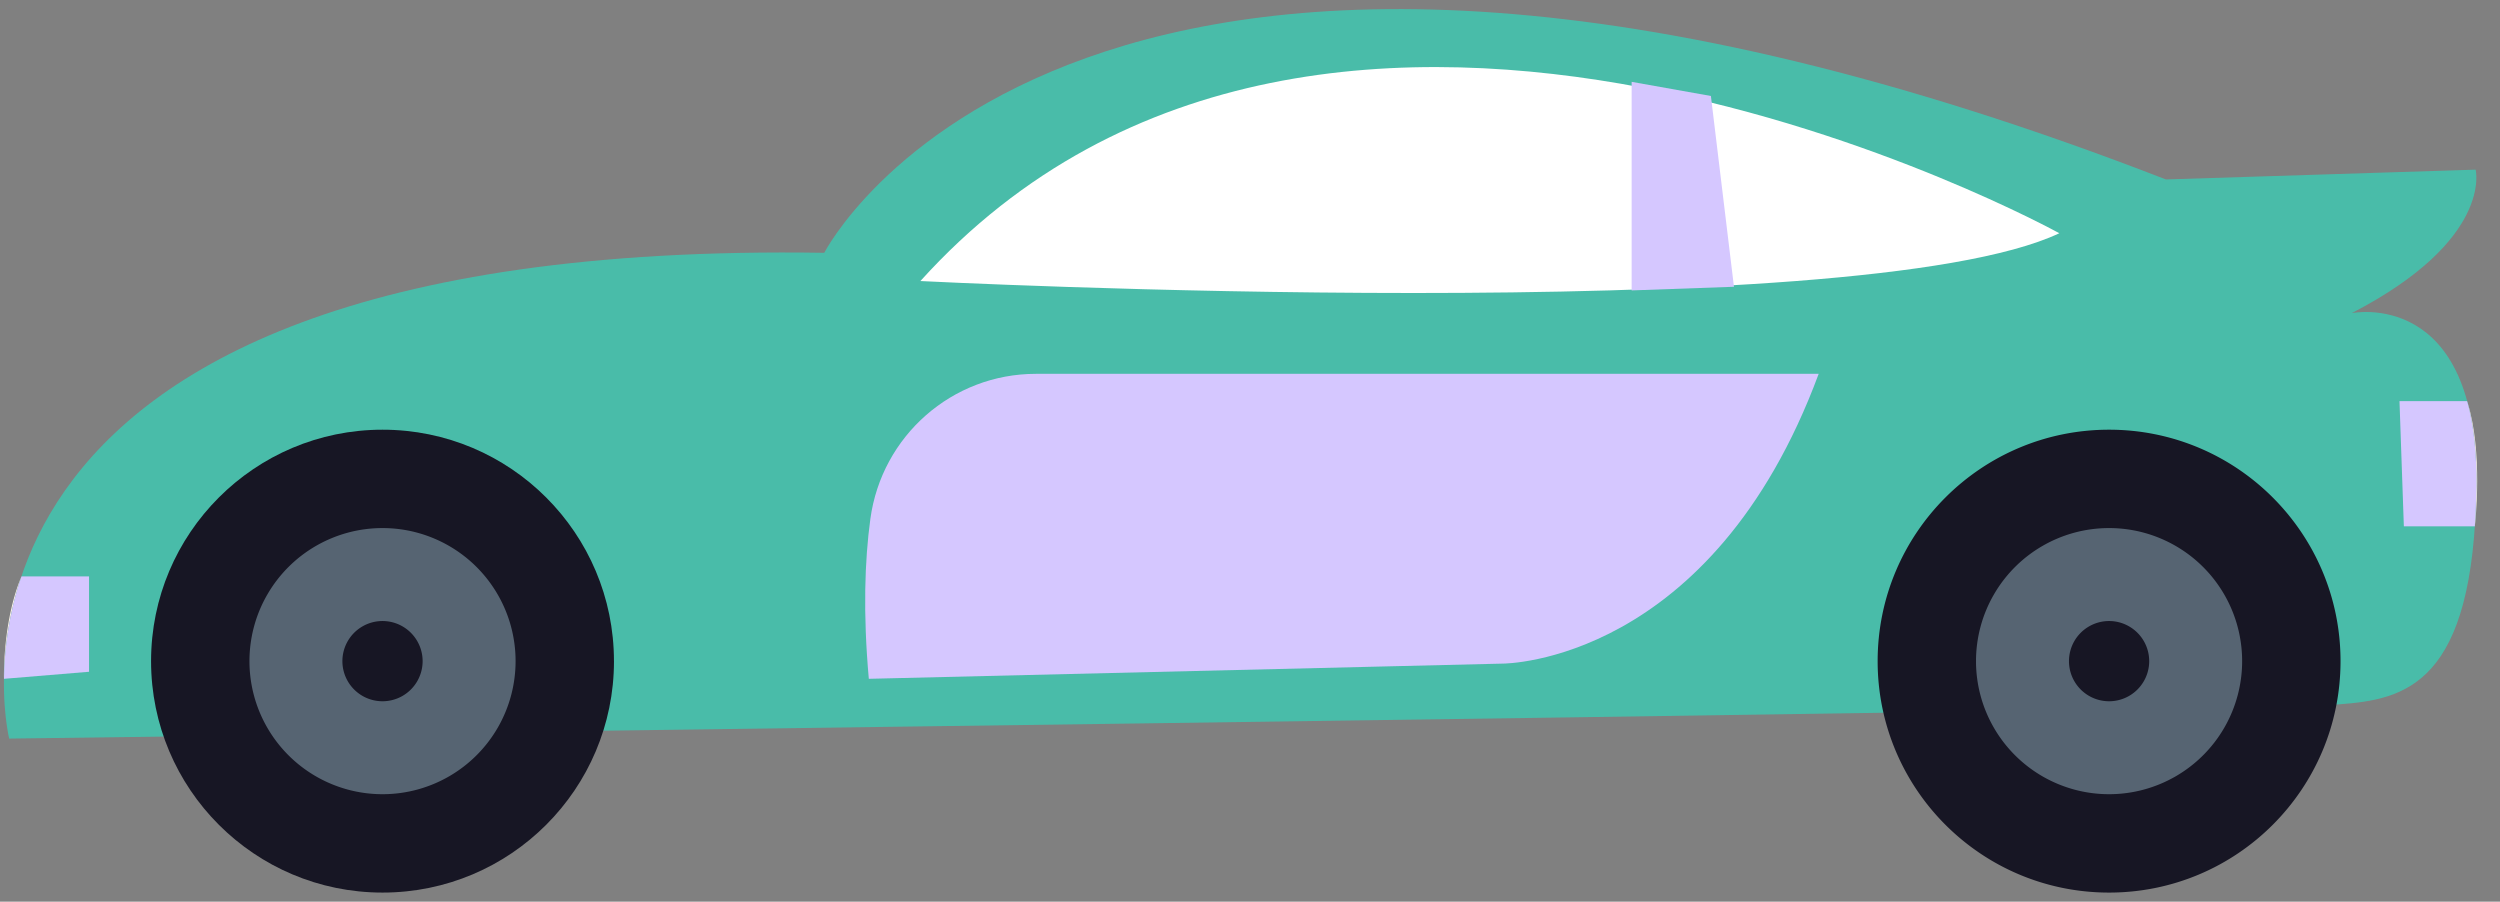 <svg width="122" height="44" viewBox="0 0 122 44" fill="none" xmlns="http://www.w3.org/2000/svg"><rect x="0" y="0" width="122" height="44" fill="#808080" stroke="none"/><path fill-rule="evenodd" clip-rule="evenodd" d="M.447 36.043s-5.966-24.422 39.777-23.706c0 0 12.33-24.184 65.472-3.58l15.115-.478s.875 3.421-6.046 7.001c0 0 6.197-1.273 6.082 8.433-.115 9.705-3.457 10.42-6.719 10.66-3.261.238-113.681 1.67-113.681 1.67z" fill="#49BCA9"/><path fill-rule="evenodd" clip-rule="evenodd" d="M29.962 32.264c0 6.237-5.057 11.294-11.295 11.294-6.238 0-11.295-5.057-11.295-11.294 0-6.238 5.057-11.295 11.295-11.295 6.238 0 11.294 5.057 11.294 11.294z" fill="#171624"/><path fill-rule="evenodd" clip-rule="evenodd" d="M18.667 38.757a6.493 6.493 0 1 1 0-12.987 6.493 6.493 0 0 1 0 12.987z" fill="#566472"/><path fill-rule="evenodd" clip-rule="evenodd" d="M20.624 32.264a1.957 1.957 0 1 1-3.915 0 1.957 1.957 0 0 1 3.915 0zM114.218 32.264c0 6.237-5.056 11.294-11.295 11.294-6.237 0-11.294-5.057-11.294-11.294 0-6.238 5.057-11.295 11.294-11.295 6.239 0 11.295 5.057 11.295 11.294z" fill="#171624"/><path fill-rule="evenodd" clip-rule="evenodd" d="M102.923 38.757a6.493 6.493 0 1 1 0-12.987 6.493 6.493 0 0 1 0 12.987z" fill="#566472"/><path fill-rule="evenodd" clip-rule="evenodd" d="M104.881 32.264a1.957 1.957 0 1 1-3.915 0 1.957 1.957 0 0 1 3.915 0z" fill="#171624"/><path fill-rule="evenodd" clip-rule="evenodd" d="M44.915 13.715s45.68 2.334 55.58-2.333c0 0-35.67-19.713-55.58 2.333z" fill="#fff"/><path fill-rule="evenodd" clip-rule="evenodd" d="M79.624 3.994v10.178l4.993-.178-1.125-9.31M42.398 33.126c-.287-3.212-.201-5.776.076-7.807.554-4.05 3.99-7.076 8.078-7.076h38.2C83.53 32.345 73.446 32.384 73.334 32.384h-.001l-30.936.742z" fill="#D5C7FF"/><path fill-rule="evenodd" clip-rule="evenodd" d="M.194 33.117c-.005-.172-.05-2.832.847-4.971a16.415 16.415 0 0 0-.847 4.971z" fill="#F9F3EA"/><path fill-rule="evenodd" clip-rule="evenodd" d="M.194 33.126v-.009c.019-1.359.216-3.09.847-4.971l.007-.017h3.297v4.653l-4.151.344z" fill="#D5C7FF"/><path fill-rule="evenodd" clip-rule="evenodd" d="M120.772 25.677c.041-.61.067-1.263.075-1.964.02-1.662-.146-3.002-.434-4.081.764 2.434.381 5.863.359 6.045z" fill="#F9F3EA"/><path fill-rule="evenodd" clip-rule="evenodd" d="M120.772 25.684h-3.464l-.213-6.108h3.301l.017.056c.288 1.08.454 2.419.434 4.08-.008.702-.034 1.355-.075 1.965v.008z" fill="#D5C7FF"/></svg>